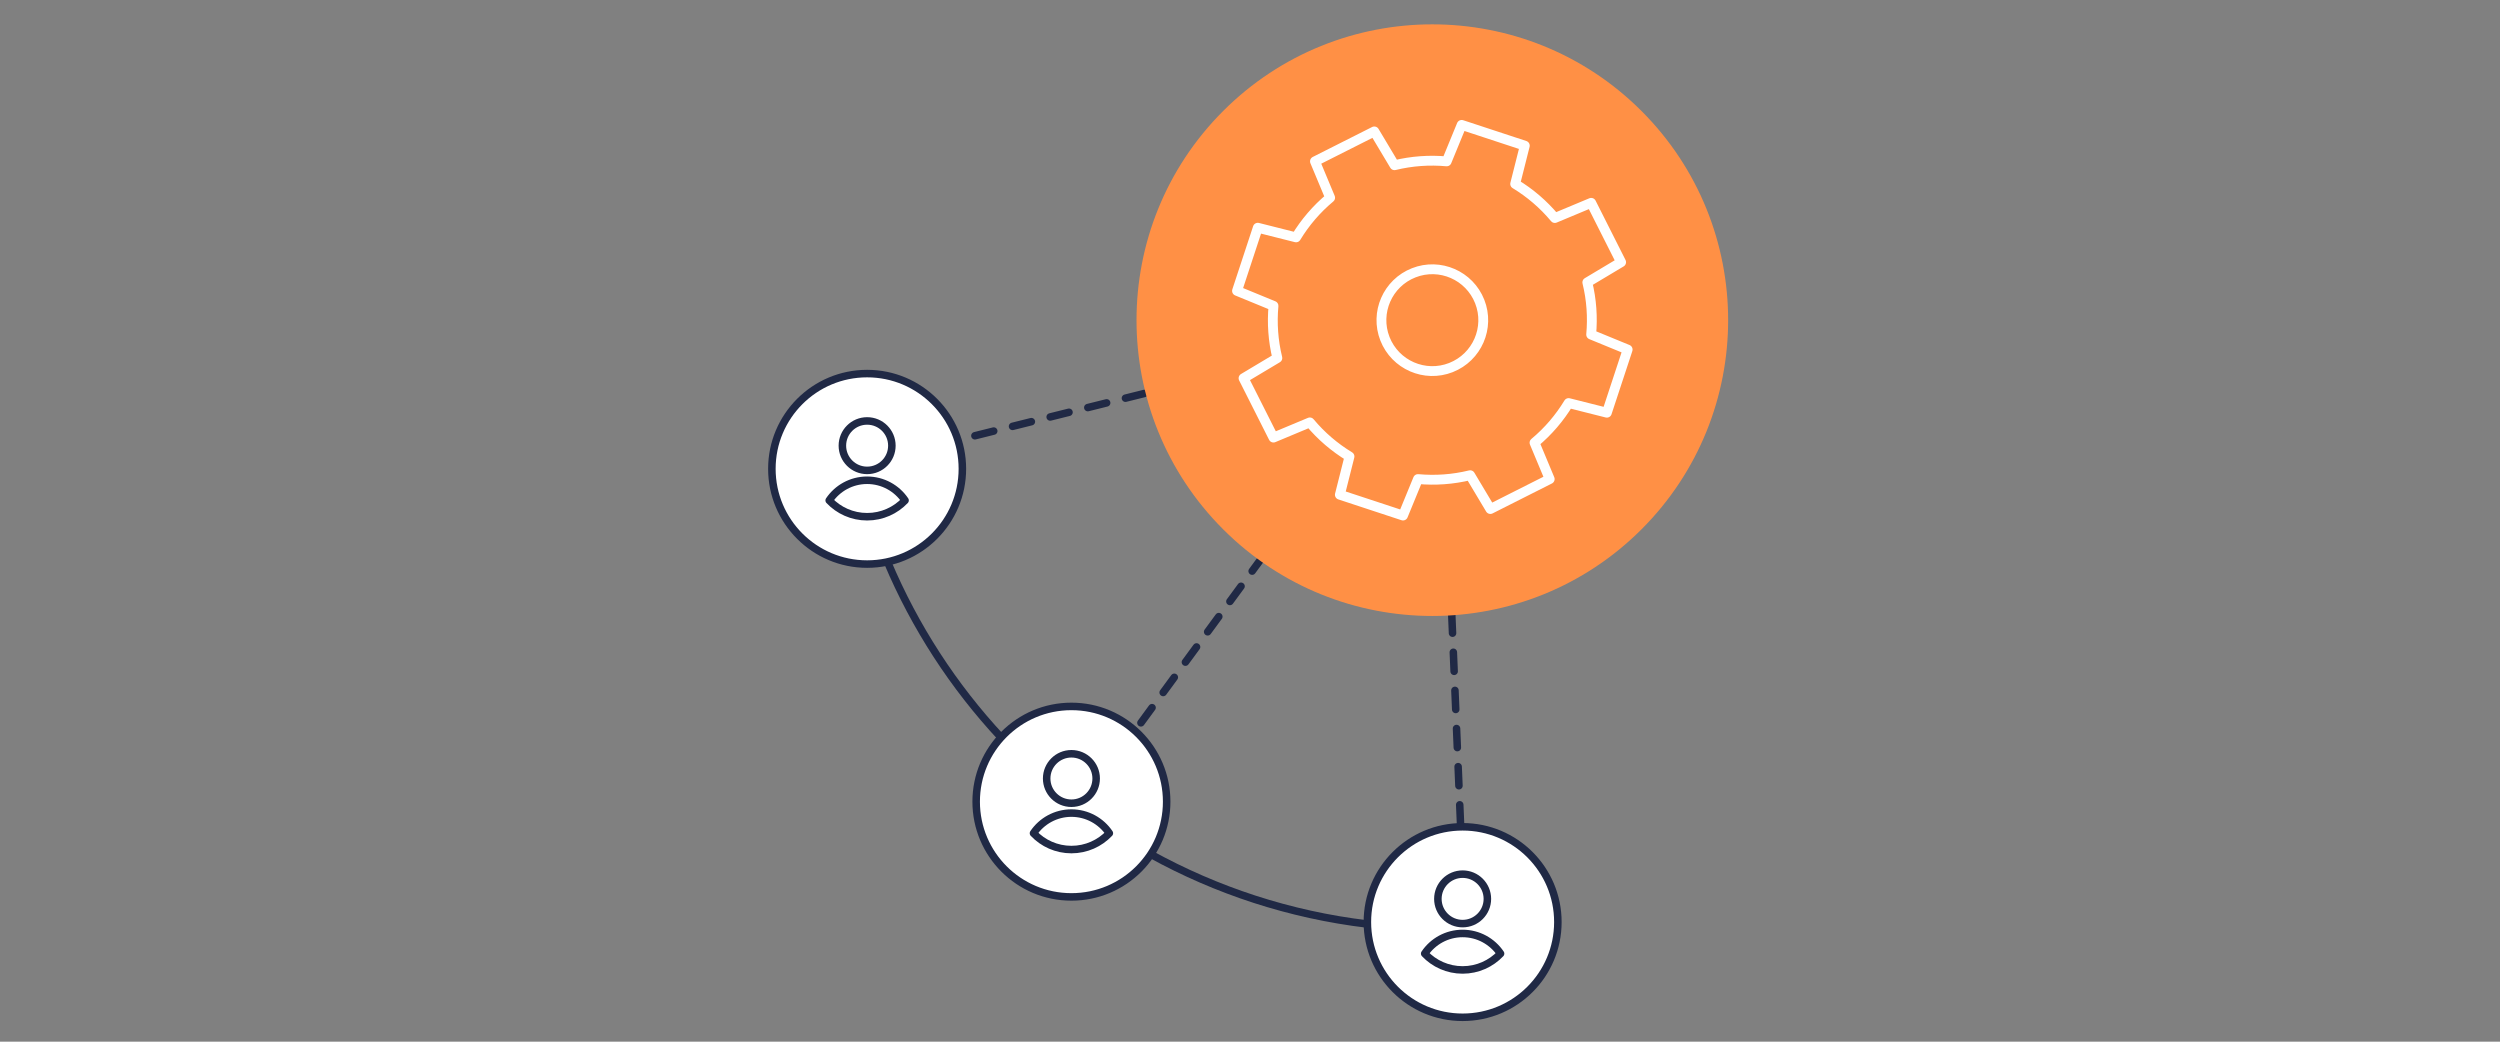 <?xml version="1.0" encoding="UTF-8"?> <svg xmlns="http://www.w3.org/2000/svg" id="Layer_1" data-name="Layer 1" viewBox="0 0 1200 500"><rect x="0" y="0" width="1200" height="500" fill="#808080" stroke="none"/><defs><style> .cls-1 { stroke-dasharray: 9.03 9.03; } .cls-1, .cls-2, .cls-3, .cls-4, .cls-5 { stroke: #202945; stroke-width: 3.61px; } .cls-1, .cls-2, .cls-3, .cls-4, .cls-5, .cls-6 { stroke-linecap: round; stroke-linejoin: round; } .cls-1, .cls-2, .cls-3, .cls-4, .cls-6 { fill: none; } .cls-3 { stroke-dasharray: 9.31 9.31; } .cls-4 { stroke-dasharray: 9.16 9.16; } .cls-7 { fill: #ff9045; } .cls-5 { fill: #fff; } .cls-6 { stroke: #fff; stroke-width: 4.72px; } </style></defs><g><line class="cls-2" x1="518.27" y1="387.03" x2="520.95" y2="383.38"></line><line class="cls-1" x1="526.29" y1="376.09" x2="683.79" y2="161.25"></line><polyline class="cls-2" points="686.46 157.61 689.14 153.96 684.74 155.05"></polyline><line class="cls-3" x1="675.71" y1="157.31" x2="445.46" y2="214.78"></line><line class="cls-2" x1="440.95" y1="215.91" x2="436.55" y2="217.01"></line></g><g><line class="cls-2" x1="703.16" y1="445.74" x2="702.97" y2="441.21"></line><line class="cls-4" x1="702.59" y1="432.06" x2="691.27" y2="162.18"></line><line class="cls-2" x1="691.08" y1="157.61" x2="690.89" y2="153.08"></line></g><path class="cls-2" d="M480.52,353.97c-22.79-24.49-41.35-52.97-54.53-84.26"></path><path class="cls-2" d="M656.35,443.54c-37.32-4.47-72.45-16.1-103.96-33.47"></path><g><circle class="cls-5" cx="416.22" cy="225.04" r="45.72"></circle><g><path class="cls-5" d="M416.22,248.03c7.17,0,13.64-3.02,18.21-7.84-3.95-5.83-10.63-9.67-18.21-9.67s-14.26,3.83-18.21,9.67c4.57,4.83,11.04,7.84,18.21,7.84Z"></path><ellipse class="cls-5" cx="416.22" cy="213.92" rx="11.88" ry="11.87"></ellipse></g></g><g><circle class="cls-5" cx="514.28" cy="384.8" r="45.72"></circle><g><path class="cls-5" d="M514.28,407.79c7.17,0,13.64-3.02,18.21-7.84-3.95-5.83-10.63-9.67-18.21-9.67s-14.26,3.83-18.21,9.67c4.57,4.83,11.04,7.84,18.21,7.84Z"></path><ellipse class="cls-5" cx="514.28" cy="373.68" rx="11.88" ry="11.87"></ellipse></g></g><g><circle class="cls-5" cx="702.06" cy="442.58" r="45.72"></circle><g><path class="cls-5" d="M702.06,465.57c7.17,0,13.64-3.02,18.21-7.84-3.95-5.83-10.63-9.67-18.21-9.67s-14.26,3.83-18.21,9.67c4.57,4.83,11.04,7.84,18.21,7.84Z"></path><ellipse class="cls-5" cx="702.06" cy="431.46" rx="11.88" ry="11.87"></ellipse></g></g><circle class="cls-7" cx="687.52" cy="153.68" r="141.99" transform="translate(92.7 531.16) rotate(-45)"></circle><path class="cls-6" d="M763.76,160.59c.76-8.28.19-16.73-1.85-25.04l16.23-9.7-14.37-28.49-17.45,7.29c-5.48-6.58-11.93-12.06-19.04-16.37l4.63-18.35-30.31-9.98-7.19,17.51c-8.28-.76-16.73-.18-25.04,1.85l-9.7-16.23-28.49,14.37,7.29,17.45c-6.58,5.48-12.06,11.93-16.37,19.04l-18.35-4.63-9.98,30.31,17.51,7.19c-.76,8.28-.18,16.73,1.85,25.04l-16.23,9.7,14.37,28.49,17.45-7.29c5.48,6.58,11.93,12.06,19.04,16.37l-4.63,18.35,30.31,9.99,7.19-17.51c8.28.76,16.73.18,25.04-1.85l9.7,16.23,28.49-14.37-7.29-17.45c6.58-5.48,12.06-11.93,16.37-19.04l18.35,4.63,9.98-30.31-17.51-7.19ZM696.46,176.43c-12.57,4.93-26.74-1.26-31.68-13.81-4.93-12.57,1.25-26.75,13.82-31.68,12.56-4.93,26.73,1.26,31.67,13.81,4.93,12.55-1.25,26.73-13.8,31.67Z"></path></svg> 